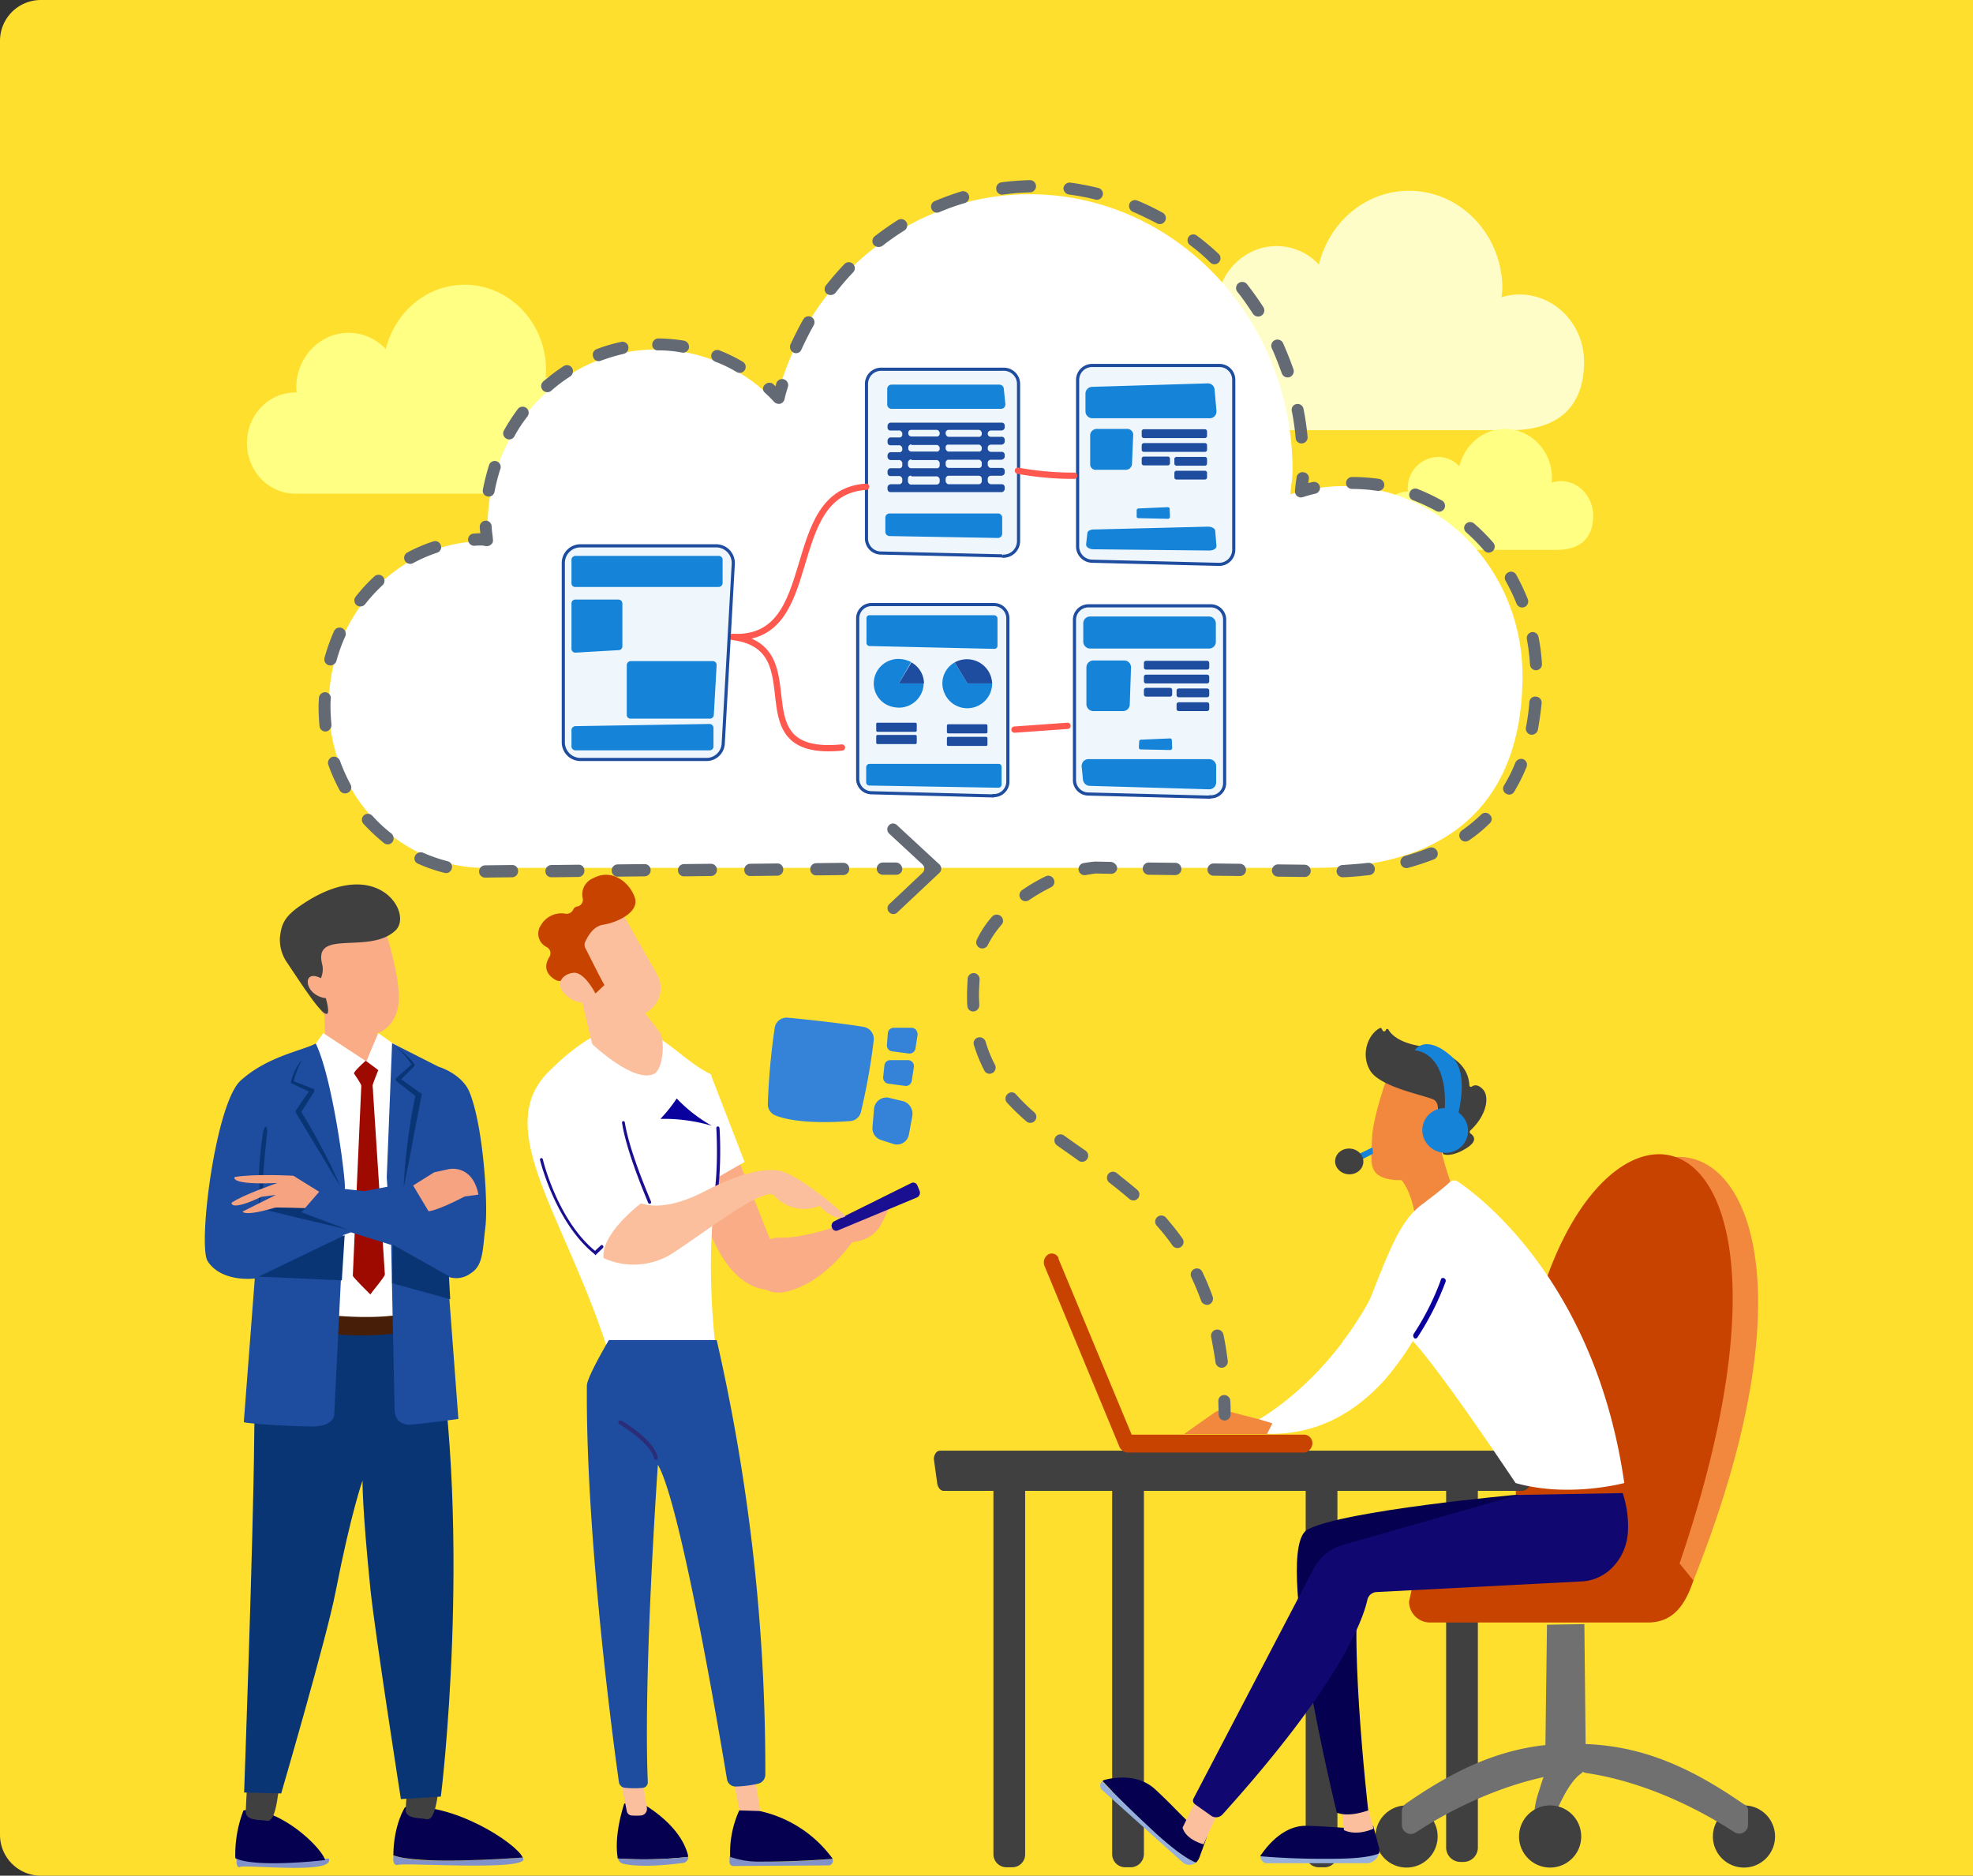 <svg id="Picture" xmlns="http://www.w3.org/2000/svg" xmlns:xlink="http://www.w3.org/1999/xlink" width="628" height="597" viewBox="0 0 628 597">
  <rect x="0" y="0" width="628" height="597" fill="#333333" stroke="none"/>
  <defs>
    <linearGradient id="linear-gradient" x1="-249.162" y1="-27.981" x2="-247.434" y2="-27.981" gradientUnits="objectBoundingBox">
      <stop offset="0" stop-color="#09005d"/>
      <stop offset="1" stop-color="#1a0f91"/>
    </linearGradient>
    <linearGradient id="linear-gradient-2" x1="-125.656" y1="-26.03" x2="-125.348" y2="-26.03" xlink:href="#linear-gradient"/>
    <linearGradient id="linear-gradient-3" x1="-61.614" y1="-21.523" x2="-61.499" y2="-21.523" xlink:href="#linear-gradient"/>
    <linearGradient id="linear-gradient-4" x1="-32.462" y1="-55.313" x2="-32.405" y2="-55.313" xlink:href="#linear-gradient"/>
    <linearGradient id="linear-gradient-5" x1="-69.046" y1="-129.385" x2="-69.187" y2="-129.132" gradientUnits="objectBoundingBox">
      <stop offset="0" stop-color="#475faa"/>
      <stop offset="1" stop-color="#2c2d79"/>
    </linearGradient>
  </defs>
  <path id="Rectangle_57687" data-name="Rectangle 57687" d="M13,0H628a0,0,0,0,1,0,0V597a0,0,0,0,1,0,0H13A13,13,0,0,1,0,584V13A13,13,0,0,1,13,0Z" fill="#ffdf2d"/>
  <g id="Cloud_Services_-_Integration_in_the_cloud" data-name="Cloud Services - Integration in the cloud" transform="translate(315.097 325.922)">
    <g id="Cloud_Services_-_Integration_in_the_cloud-2" data-name="Cloud Services - Integration in the cloud" transform="translate(-249.903 -268.597)">
      <path id="Path_30503" d="M172.5,124.8a15.724,15.724,0,0,0-4.9.8,19.418,19.418,0,0,0,.2-2.4c0-15-11.6-27.2-25.9-27.2-12.1,0-22.2,8.7-25.1,20.5a16.136,16.136,0,0,0-11.8-5.2c-9.2,0-16.7,7.8-16.7,17.5,0,.5.1,1,.1,1.5H88c-8.5,0-15.4,7.2-15.4,16.1s6.9,16.1,15.4,16.1h82c15.4,0,20.5-8.6,20.5-18.9s-8.1-18.8-18-18.8Z" transform="translate(-59.194 -62.7)" fill="#ffff83"/>
      <g id="Group_37414" data-name="Group 37414" transform="translate(304.106 3.4)">
        <path id="Path_30503-2" d="M477.6,99.1a18.838,18.838,0,0,0-5.7.9,24.776,24.776,0,0,0,.3-2.7c0-17.2-13.3-31.2-29.7-31.2-13.9,0-25.4,10-28.7,23.5a18.323,18.323,0,0,0-13.5-5.9c-10.5,0-19.1,9-19.1,20a9.852,9.852,0,0,0,.2,1.7c-.2,0-.3-.1-.5-.1-9.7,0-17.6,8.3-17.6,18.5s7.9,18.5,17.6,18.5h93.8c17.6,0,23.5-9.8,23.5-21.7S489,99.1,477.6,99.1Z" transform="translate(-363.3 -66.1)" fill="#fffdc7"/>
        <path id="Path_30503-3" d="M490.8,158.5a9.818,9.818,0,0,0-2.9.5c0-.5.1-.9.1-1.4,0-8.7-6.7-15.7-15-15.7-7,0-12.8,5.1-14.5,11.9a9.32,9.32,0,0,0-6.8-3,9.847,9.847,0,0,0-9.6,10.1c0,.3.1.6.1.9H442a9.309,9.309,0,0,0,0,18.6h47.3c8.9,0,11.8-4.9,11.8-10.9s-4.6-11-10.3-11Z" transform="translate(-363.3 -66.1)" fill="#ffff83"/>
      </g>
      <g id="Group_37419" data-name="Group 37419">
        <path id="Rectangle_3813" d="M458.9,469h.9a4.588,4.588,0,0,1,4.6,4.6V593.4a4.588,4.588,0,0,1-4.6,4.6h-.9a4.588,4.588,0,0,1-4.6-4.6V473.6A4.525,4.525,0,0,1,458.9,469Z" transform="translate(-59.194 -62.7)" fill="#404040"/>
        <g id="Group_37416" data-name="Group 37416" transform="translate(372.606 310.049)">
          <g id="Group_37415" data-name="Group 37415" transform="translate(10.7)">
            <path id="Path_30472" d="M531.4,512.4c74-180-62.1-185-45-14.6Z" transform="translate(-442.5 -372.749)" fill="#f2873e"/>
            <path id="Path_150850" data-name="Path 150850" d="M518.5,521.8H449.1a6.68,6.68,0,0,1-6.6-6.7l1.1-5c0-3.6,10.5-6.6,14.2-6.7h46.1l-26.5-2.7c-12.8-164.9,112.3-177,51.2,2.3l4.4,5.4c-2.2,6.5-5.6,13.4-14.5,13.4Z" transform="translate(-442.5 -372.749)" fill="#c94300"/>
          </g>
          <circle id="Ellipse_729" cx="9.9" cy="9.9" r="9.9" transform="translate(107.4 207.251)" fill="#404040"/>
          <circle id="Ellipse_730" cx="9.9" cy="9.9" r="9.9" transform="translate(0 207.251)" fill="#404040"/>
          <path id="Path_150851" data-name="Path 150851" d="M550.4,581.8v4.3a2.818,2.818,0,0,1-2.8,2.9,3.022,3.022,0,0,1-1.6-.5c-8.1-5.3-26.2-15.7-47.1-18.8a5.637,5.637,0,0,1-1.2-.4.759.759,0,0,1-.2.4c-4.7,3-8.8,13.5-10.6,18.7-.4,1.3-4.5,2.3-4.5,0l.1-7.4a27.7,27.7,0,0,1,1.1-4.8c.6-1.8,1.1-3.6,1.7-5.2-18.1,4-33.4,12.8-40.6,17.6a3.022,3.022,0,0,1-1.6.5,2.9,2.9,0,0,1-2.9-2.9v-4.3a3.132,3.132,0,0,1,1.2-2.4c14.1-9.8,28-16.9,44.5-18.7l.5-38.3,11.9-.2.4,38.2h.5c18.9.8,34.2,8.3,49.8,19.1a2.163,2.163,0,0,1,1.4,2.2Z" transform="translate(-431.8 -372.749)" fill="#707070"/>
          <circle id="Ellipse_731" cx="9.9" cy="9.9" r="9.9" transform="translate(45.7 207.251)" fill="#404040"/>
        </g>
        <path id="Path_30474" d="M316.1,599.7h-1.7a4.161,4.161,0,0,1-4.2-4.2V477.7a4.078,4.078,0,0,1,4.2-4.1h1.7a4.14,4.14,0,0,1,4.2,4.1V595.5a4.1,4.1,0,0,1-4.2,4.2Z" transform="translate(-59.194 -62.7)" fill="#404040"/>
        <path id="Path_30475" d="M415.5,599.7h-1.7a4.161,4.161,0,0,1-4.2-4.2V477.7a4.078,4.078,0,0,1,4.2-4.1h1.7a4.14,4.14,0,0,1,4.2,4.1V595.5a4.1,4.1,0,0,1-4.2,4.2Z" transform="translate(-59.194 -62.7)" fill="#404040"/>
        <path id="Path_30476" d="M353.9,599.7h-1.7a4.161,4.161,0,0,1-4.2-4.2V477.7a4.078,4.078,0,0,1,4.2-4.1h1.7a4.14,4.14,0,0,1,4.2,4.1V595.5a4.225,4.225,0,0,1-4.2,4.2Z" transform="translate(-59.194 -62.7)" fill="#404040"/>
        <path id="Path_30477" d="M291.3,470.2a3.083,3.083,0,0,1,.4-2.1,1.806,1.806,0,0,1,1.4-1H481.2a2.178,2.178,0,0,1,1.8,1.4,3.645,3.645,0,0,1,.1,2.9l-2,6.2a2.981,2.981,0,0,1-2.6,2.3H294.4c-1,0-1.9-1-2.1-2.5l-1-7.2Z" transform="translate(-59.194 -62.7)" fill="#404040"/>
        <path id="Path_30478" d="M409.3,467.7H352.8a2.838,2.838,0,0,1-2.5-3.2,2.97,2.97,0,0,1,2.5-2.5h56.4a2.7,2.7,0,0,1,2.5,3.1,3.094,3.094,0,0,1-2.4,2.6Z" transform="translate(-59.194 -62.7)" fill="#c94300"/>
        <path id="Path_30479" d="M330.9,405.9v.1l23.8,57.2a3.03,3.03,0,0,1-1.2,3.8,2.367,2.367,0,0,1-3.2-1.1c0-.1-.1-.2-.1-.3l-23.7-57.2a3.03,3.03,0,0,1,1.2-3.8,2.367,2.367,0,0,1,3.2,1.1c0,.1,0,.1,0,.2Z" transform="translate(-59.194 -62.7)" fill="#c94300"/>
        <path id="Path_30480" d="M417.8,596.7c9.3,0,13.4-.9,15.2-1.7a4.394,4.394,0,0,1-3.4,3.4H396.8a2.332,2.332,0,0,1-1.6-2.3.756.756,0,0,1,.1-.4,221.782,221.782,0,0,0,22.5,1Z" transform="translate(-59.194 -62.7)" fill="#96b0db"/>
        <path id="Path_30481" d="M395.2,596.2a.864.864,0,0,1,.3-.6c2.5-3.6,7.5-9.2,14.3-9.1,10,.2,13.5,1.4,21.3,0l1.8,6.8a3.4,3.4,0,0,1,0,2c-1.8.8-5.9,1.7-15.2,1.7-10.8.1-18.7-.5-22.5-.8Z" transform="translate(-59.194 -62.7)" fill="#05004f"/>
        <path id="Path_30482" d="M428.9,578.8l2.3,8.6s-5,2.5-9.4.5l-.9-7.4,8-1.7Z" transform="translate(-59.194 -62.7)" fill="#fbbf9e"/>
        <path id="Path_30483" d="M362,588.8c7.2,6.5,10.9,8.7,12.8,9.3a3.345,3.345,0,0,1-4.4,0l-25.6-23a1.9,1.9,0,0,1-.1-2.7l.1-.1c2.8,2.8,8.7,8.8,17.2,16.5Z" transform="translate(-59.194 -62.7)" fill="#96b0db"/>
        <path id="Path_30484" d="M344.9,572.2l.6-.3c3.9-1,11-1.8,16.2,3,7.7,7.1,9.8,10.5,16.5,15l-2.4,6.6a4.517,4.517,0,0,1-1.1,1.7c-1.9-.7-5.6-2.8-12.8-9.3C353.5,581.1,347.6,575.1,344.9,572.2Z" transform="translate(-59.194 -62.7)" fill="#05004f"/>
        <path id="Path_30485" d="M477.1,481.1s-55.5,5-66.9,11.1,9.3,90.1,9.3,90.1,3.1,1.7,10-.7c0,0-7.1-62.1-1.8-75.6l60.1-11-10.7-13.9Z" transform="translate(-59.194 -62.7)" fill="#05004f"/>
        <path id="Path_30486" d="M382.6,580.6c-.5.5-5.5,11.8-5.5,11.8s-5.6-1.4-6.7-5.3l5-10.2,7.2,3.7Z" transform="translate(-59.194 -62.7)" fill="#fbbf9e"/>
        <path id="Path_30487" d="M510.5,480.6a33.918,33.918,0,0,1,1.7,11.4c-.1,9-6.5,16.2-14.5,16.7l-65.6,3.4a3.19,3.19,0,0,0-2.9,2.6c-1.5,6.7-9.1,27.2-46,68.1a2.777,2.777,0,0,1-3.7.5l-5.2-3.7a1.4,1.4,0,0,1-.4-1.8l38.2-73.1a15.23,15.23,0,0,1,9-7.5l56-16,33.4-.6Z" transform="translate(-59.194 -62.7)" fill="#100870"/>
        <path id="Path_30488" d="M452.7,371.6s3.6,15.1,9.1,23.1l-16.7,5.7s.2-15.1-6.3-20.8l13.9-8Z" transform="translate(-59.194 -62.7)" fill="#f2873e"/>
        <path id="Path_30489" d="M428.4,423.2c8-20.5,11.2-29.3,18.4-34.6,4.5-3.4,7.2-5.6,8.6-6.9a2.108,2.108,0,0,1,2.7-.2c7.7,5.2,43.9,33,52.9,95.9,0,0-17.7,4.8-34.6,0,0,0-23.7-35.6-32.8-45.3" transform="translate(-59.194 -62.7)" fill="#fff"/>
        <path id="Path_30490" d="M421.5,432.2a105.866,105.866,0,0,0,14.8-27c4.4-11.6,20.1-4.7,16.2,7.1v.4a89.7,89.7,0,0,1-17.8,31.9c-7,6.6-18-.8-13.2-12.4Z" transform="translate(-59.194 -62.7)" fill="#fff"/>
        <path id="Path_30491" d="M434.7,444.6c-8.8,9.8-21.3,17.9-38.3,17.1l-1.8-4.5s13.9-7.5,27-25C433.5,417.7,445.1,431,434.7,444.6Z" transform="translate(-59.194 -62.7)" fill="#fff"/>
        <path id="Path_30492" d="M444.5,431.4a.755.755,0,0,0,.7-.4,88.12,88.12,0,0,0,8.9-17.6.883.883,0,0,0-.5-1.2.69.69,0,0,0-1,.5v.1a83.021,83.021,0,0,1-8.6,17.1,1.048,1.048,0,0,0,.1,1.3c0,.1.2.2.4.2Z" transform="translate(-59.194 -62.7)" fill="#09009e"/>
        <path id="Path_30493" d="M399,458.4l-3.6-1.1-11.1-2.9a4.471,4.471,0,0,0-3.9.7l-9.5,6.7h26.4l1.7-3.4Z" transform="translate(-59.194 -62.7)" fill="#f2873e"/>
        <path id="Path_30494" d="M435.9,347.2s-5,13.6-5.2,20.7-1.5,11.7,6,12.9,13.7-3,16.9-10.2c0,0,5-11,3.8-15.4s-21.5-8-21.5-8Z" transform="translate(-59.194 -62.7)" fill="#f2873e"/>
        <path id="Path_30495" d="M451,365.6h-1s3.7-8.8.2-10.3-17-4-20.1-9.2-.6-11.6,3.1-13.5a.481.481,0,0,1,.6.2l.3.6a.574.574,0,0,0,.7.2l.3-.3c0-.3.3-.5.5-.4.2,0,.3.1.4.3.9,1.5,3.4,4,9.9,5.1,9.2,1.7,15.4,5.5,15.8,12.5a.472.472,0,0,0,.5.5.367.367,0,0,0,.3-.1c.7-.5,1.8-.7,3.2.6,2.6,2.2,1.7,8.4-3.7,13.4a.619.619,0,0,0-.1.8l.1.1c1,.7,2.6,2.3-1.2,4.7s-6.3,2.3-7.2,2a.675.675,0,0,1-.4-.6l.2-6.2a.56.56,0,0,0-.5-.6h0l-1.9.2Z" transform="translate(-59.194 -62.7)" fill="#404040"/>
        <path id="Path_30496" d="M450.8,366.9s1.8-8.6,5.4-6.3-1.6,9.7-4.4,10l-1-3.7Z" transform="translate(-59.194 -62.7)" fill="#f2873e"/>
        <g id="Group_6153" transform="translate(359.483 275.013)">
          <path id="Path_30497" d="M430.8,370.6l-10.3,5,1,1.9,9.5-4.9-.1-1.4" transform="translate(-418.677 -337.713)" fill="#1583d8"/>
          <ellipse id="Ellipse_727" cx="4.1" cy="4.5" rx="4.1" ry="4.5" transform="translate(0 41.096) rotate(-85.9)" fill="#404040"/>
          <ellipse id="Ellipse_728" cx="7.1" cy="7.3" rx="7.1" ry="7.3" transform="matrix(0.318, -0.948, 0.948, 0.318, 26.139, 31.887)" fill="#1583d8"/>
          <path id="Path_30498" d="M454.4,371.6s9.9-22.8,1.5-30.1-11.6-1.8-11.6-1.8,14.7,0,7.8,31.1Z" transform="translate(-418.677 -337.713)" fill="#1583d8"/>
        </g>
        <path id="Path_30503-4" d="M420.7,160.1a58.185,58.185,0,0,0-16,2.6c.2-2.6.7-5,.7-7.6,0-48.5-37.5-87.9-83.7-87.9-39.1,0-71.6,28.2-80.8,66.2a52.345,52.345,0,0,0-38-16.8c-29.6,0-53.7,25.3-53.7,56.4a33.86,33.86,0,0,0,.5,4.7c-.5,0-.9-.1-1.4-.1-27.3,0-49.6,23.3-49.6,52s22.2,52,49.6,52H412.5c49.5,0,66.1-27.6,66.1-61.1s-25.9-60.5-57.9-60.4Z" transform="translate(-59.194 -62.7)" fill="#fff"/>
        <g id="Group_37417" data-name="Group 37417" transform="translate(36.206)">
          <path id="Path_150852" data-name="Path 150852" d="M279.2,279.9H275a1.951,1.951,0,1,0,.1,3.9h4.2a1.923,1.923,0,0,0,1.9-2,2.138,2.138,0,0,0-2-1.9" transform="translate(-95.4 -62.7)" fill="#636a73"/>
          <path id="Path_150853" data-name="Path 150853" d="M125.5,184.6a47.135,47.135,0,0,1,7.6-3.3,1.827,1.827,0,0,0,1.2-2.4,1.863,1.863,0,0,0-2.4-1.2,49.318,49.318,0,0,0-8.2,3.5,1.924,1.924,0,1,0,1.8,3.4Zm-15.3,13.1a54,54,0,0,1,5.6-6.1,1.911,1.911,0,0,0-2.6-2.8,52.531,52.531,0,0,0-6,6.5,1.921,1.921,0,0,0,3,2.4Zm-9.1,18a51.636,51.636,0,0,1,2.8-7.8,2.019,2.019,0,0,0-1-2.6,1.933,1.933,0,0,0-2.6,1,59.817,59.817,0,0,0-3,8.4,1.959,1.959,0,0,0,1.3,2.4,2.043,2.043,0,0,0,2.5-1.4Zm-1.6,20.2a56.829,56.829,0,0,1-.3-5.9,16.95,16.95,0,0,1,.1-2.3,1.844,1.844,0,0,0-1.8-2,1.985,1.985,0,0,0-2,1.9c0,.8-.1,1.6-.1,2.5,0,2.2.1,4.3.3,6.4a1.9,1.9,0,0,0,2.1,1.7,2.1,2.1,0,0,0,1.7-2.3Zm6.1,19.2a58.362,58.362,0,0,1-3.4-7.6,2.059,2.059,0,0,0-2.5-1.2,2.014,2.014,0,0,0-1.2,2.5,58.707,58.707,0,0,0,3.6,8.1,1.967,1.967,0,0,0,2.6.8,1.892,1.892,0,0,0,.9-2.6Zm12.9,15.5a45.709,45.709,0,0,1-6-5.6,1.91,1.91,0,1,0-2.8,2.6,62.539,62.539,0,0,0,6.5,6.1,1.91,1.91,0,0,0,2.7-.3,2.046,2.046,0,0,0-.4-2.8Zm18,8.9a51.3,51.3,0,0,1-7.8-2.7,2.019,2.019,0,0,0-2.6,1,1.8,1.8,0,0,0,1,2.5,49.039,49.039,0,0,0,8.4,2.9,1.869,1.869,0,0,0,2.3-1.4,1.811,1.811,0,0,0-1.3-2.3Zm20.5,1.2-8.6.1a1.923,1.923,0,0,0-1.9,2,1.9,1.9,0,0,0,1.9,1.9l8.6-.1a1.923,1.923,0,0,0,1.9-2A1.837,1.837,0,0,0,157,280.7Zm21.1-.1-8.6.1a1.923,1.923,0,0,0-1.9,2,1.9,1.9,0,0,0,1.9,1.9l8.6-.1a1.923,1.923,0,0,0,1.9-2A1.784,1.784,0,0,0,178.1,280.6Zm21.1-.2-8.6.1a1.923,1.923,0,0,0-1.9,2,1.9,1.9,0,0,0,1.9,1.9l8.6-.1a1.923,1.923,0,0,0,1.9-2A1.9,1.9,0,0,0,199.2,280.4Zm21.1-.1-8.6.1a1.923,1.923,0,0,0-1.9,2,1.9,1.9,0,0,0,1.9,1.9l8.6-.1a1.923,1.923,0,0,0,1.9-2A1.9,1.9,0,0,0,220.3,280.3Zm21.1-.1-8.6.1a1.923,1.923,0,0,0-1.9,2,1.9,1.9,0,0,0,1.9,1.9l8.6-.1a1.923,1.923,0,0,0,1.9-2A1.837,1.837,0,0,0,241.4,280.2Zm21-.2-8.6.1a1.923,1.923,0,0,0-1.9,2,1.9,1.9,0,0,0,1.9,1.9l8.6-.1a1.923,1.923,0,0,0,1.9-2A1.837,1.837,0,0,0,262.4,280Z" transform="translate(-95.4 -62.7)" fill="#636a73"/>
          <path id="Path_150854" data-name="Path 150854" d="M144.9,179.1a24.371,24.371,0,0,1,2.7-.1.756.756,0,0,1,.4.1c.2,0,.5.1.9.1a2.035,2.035,0,0,0,1.5-.6,1.651,1.651,0,0,0,.5-1.5c-.1-1.5-.4-2.9-.4-4.2a1.894,1.894,0,0,0-2-1.8,1.966,1.966,0,0,0-1.8,2c.1,1.7.4,3.1.5,4.3l1.9-.2.1-1.9a1.338,1.338,0,0,1-.5-.1c-.2,0-.6-.1-1-.1a27.144,27.144,0,0,0-2.9.1,1.894,1.894,0,0,0-1.8,2,1.967,1.967,0,0,0,1.9,1.9Z" transform="translate(-95.4 -62.7)" fill="#636a73"/>
          <path id="Path_150855" data-name="Path 150855" d="M221.7,120.5a42.669,42.669,0,0,1,6.8,3.3,1.9,1.9,0,1,0,1.9-3.3,50.563,50.563,0,0,0-7.4-3.6,1.918,1.918,0,0,0-2.5,1.1,1.969,1.969,0,0,0,1.2,2.5Zm-18.2-3.6a38.386,38.386,0,0,1,7.6.7,1.874,1.874,0,0,0,2.2-1.6,2,2,0,0,0-1.6-2.2,55.362,55.362,0,0,0-8.1-.7,1.985,1.985,0,0,0-2,1.9,1.784,1.784,0,0,0,1.9,1.9Zm-18.3,3.3a61.359,61.359,0,0,1,7.3-2.2,1.959,1.959,0,0,0,1.5-2.3,1.886,1.886,0,0,0-2.3-1.5,50.151,50.151,0,0,0-7.8,2.3,1.918,1.918,0,0,0-1.1,2.5,1.791,1.791,0,0,0,2.4,1.2Zm-15.8,9.6a46.385,46.385,0,0,1,6.1-4.6,2.049,2.049,0,0,0,.6-2.7,1.954,1.954,0,0,0-2.7-.6,61.428,61.428,0,0,0-6.5,4.9,1.954,1.954,0,0,0,2.5,3Zm-11.7,14.5a44.06,44.06,0,0,1,4.2-6.4,1.93,1.93,0,0,0-3.1-2.3,60.715,60.715,0,0,0-4.4,6.8,1.881,1.881,0,0,0,.8,2.6,1.816,1.816,0,0,0,2.5-.7Zm-6.3,17.6a61.74,61.74,0,0,1,1.9-7.4,1.9,1.9,0,0,0-3.6-1.2,70.252,70.252,0,0,0-2,7.9,1.812,1.812,0,0,0,1.6,2.2,1.83,1.83,0,0,0,2.1-1.5Z" transform="translate(-95.4 -62.7)" fill="#636a73"/>
          <path id="Path_150856" data-name="Path 150856" d="M237.5,130.4a39.669,39.669,0,0,1,2.9,2.9,2.211,2.211,0,0,0,1.9.6,1.98,1.98,0,0,0,1.4-1.4c.3-1.4.7-2.7,1.1-4a1.93,1.93,0,1,0-3.7-1.1c-.4,1.4-.8,2.8-1.1,4.2l1.9.5,1.4-1.3c-1-1.1-2.1-2.1-3.1-3.1a1.9,1.9,0,0,0-2.7.1,1.642,1.642,0,0,0,0,2.6Z" transform="translate(-95.4 -62.7)" fill="#636a73"/>
          <path id="Path_150857" data-name="Path 150857" d="M405.2,136.3a79.048,79.048,0,0,1,1.2,8.5,1.851,1.851,0,0,0,2.1,1.7,1.9,1.9,0,0,0,1.7-2.1,86.676,86.676,0,0,0-1.3-8.9,1.886,1.886,0,0,0-2.3-1.5,1.826,1.826,0,0,0-1.4,2.3Zm-6.4-20.1c1.2,2.6,2.2,5.3,3.2,8a1.969,1.969,0,0,0,2.5,1.2,2.014,2.014,0,0,0,1.2-2.5c-1-2.8-2.1-5.6-3.3-8.3a1.97,1.97,0,0,0-3.6,1.6Zm-11-18c1.8,2.2,3.4,4.6,5,7a1.956,1.956,0,1,0,3.3-2.1c-1.6-2.5-3.4-5-5.2-7.3a1.962,1.962,0,0,0-3.1,2.4Zm-15-14.8a58.067,58.067,0,0,1,6.5,5.6,1.911,1.911,0,0,0,2.6-2.8,75.651,75.651,0,0,0-6.9-5.8,1.831,1.831,0,0,0-2.7.4,1.919,1.919,0,0,0,.5,2.6ZM354.6,72.8c2.6,1.1,5.2,2.4,7.7,3.7a1.924,1.924,0,0,0,1.8-3.4,75.51,75.51,0,0,0-8.1-3.9,1.958,1.958,0,0,0-2.5,1,2.068,2.068,0,0,0,1.1,2.6Zm-20.3-5.5a73.437,73.437,0,0,1,8.4,1.6,1.9,1.9,0,1,0,.9-3.7,87.371,87.371,0,0,0-8.9-1.7,2,2,0,0,0-2.2,1.7,2.061,2.061,0,0,0,1.8,2.1Zm-21,0a80.857,80.857,0,0,1,8.6-.7,1.951,1.951,0,0,0-.1-3.9c-3,.1-6,.3-9,.7a1.943,1.943,0,0,0-1.7,2.2,1.879,1.879,0,0,0,2.2,1.7ZM293,72.9a70.583,70.583,0,0,1,8.1-2.9,1.93,1.93,0,0,0-1.1-3.7,86.384,86.384,0,0,0-8.5,3.1,1.905,1.905,0,0,0-1,2.5,1.873,1.873,0,0,0,2.5,1ZM274.9,83.6a80.337,80.337,0,0,1,7-4.9,1.956,1.956,0,0,0-2.1-3.3,90.065,90.065,0,0,0-7.4,5.2,1.919,1.919,0,0,0-.3,2.7,2.135,2.135,0,0,0,2.8.3ZM260,98.5c1.8-2.3,3.6-4.4,5.6-6.5a1.911,1.911,0,0,0-2.8-2.6c-2.1,2.2-4,4.4-5.9,6.8a1.91,1.91,0,0,0,.3,2.7,2.059,2.059,0,0,0,2.8-.4Zm-10.9,18.1c1.2-2.6,2.5-5.2,3.9-7.7a1.9,1.9,0,0,0-3.3-1.9c-1.5,2.6-2.8,5.3-4.1,8a2.019,2.019,0,0,0,1,2.6,1.8,1.8,0,0,0,2.5-1Z" transform="translate(-95.4 -62.7)" fill="#636a73"/>
          <path id="Path_150858" data-name="Path 150858" d="M406.7,157.3c-.2,1.4-.4,2.8-.5,4.3a1.9,1.9,0,0,0,.7,1.7,1.939,1.939,0,0,0,1.8.3c1.3-.4,2.6-.8,4-1.1a1.9,1.9,0,0,0-.9-3.7,33.115,33.115,0,0,0-4.2,1.2l.6,1.8,1.9.2c.1-1.4.3-2.7.5-4.2a1.851,1.851,0,0,0-1.7-2.1,1.874,1.874,0,0,0-2.2,1.6Z" transform="translate(-95.4 -62.7)" fill="#636a73"/>
          <path id="Path_150859" data-name="Path 150859" d="M379.5,430.9c.5,2.6,1,5.3,1.4,8.1a1.966,1.966,0,0,0,3.9-.5c-.4-2.9-.8-5.7-1.4-8.4a1.991,1.991,0,0,0-3.9.8Zm-6.3-19c1.1,2.4,2.2,4.9,3.1,7.5a2.059,2.059,0,0,0,2.5,1.2,2.014,2.014,0,0,0,1.2-2.5,81.445,81.445,0,0,0-3.3-7.9,1.892,1.892,0,0,0-2.6-.9,1.919,1.919,0,0,0-.9,2.6Zm-11.1-16.5a65.074,65.074,0,0,1,5.1,6.4,1.942,1.942,0,0,0,3.2-2.2c-1.7-2.4-3.5-4.6-5.3-6.7a1.954,1.954,0,0,0-3,2.5Zm-15-13.6c2.2,1.7,4.3,3.4,6.4,5.2a1.914,1.914,0,0,0,2.5-2.9c-2.2-1.9-4.4-3.6-6.6-5.4a1.911,1.911,0,0,0-2.7.4,2.005,2.005,0,0,0,.4,2.7Zm-16.7-11.9c2.2,1.6,4.6,3.2,6.9,4.9a1.942,1.942,0,1,0,2.2-3.2c-2.3-1.6-4.6-3.2-6.8-4.8a1.93,1.93,0,0,0-2.3,3.1Zm-15.9-13.6a70.482,70.482,0,0,0,6.2,6,1.914,1.914,0,1,0,2.5-2.9,62.519,62.519,0,0,1-5.8-5.7,1.819,1.819,0,0,0-2.7-.1,1.913,1.913,0,0,0-.2,2.7ZM304,338a48.993,48.993,0,0,0,3.3,8.1,1.881,1.881,0,0,0,2.6.8,1.967,1.967,0,0,0,.8-2.6,40.871,40.871,0,0,1-3-7.4,1.959,1.959,0,0,0-2.4-1.3A1.843,1.843,0,0,0,304,338Zm-2-21.1c-.1,1.9-.2,3.6-.2,5.4,0,1.1,0,2.2.1,3.2a1.839,1.839,0,0,0,2,1.8,1.966,1.966,0,0,0,1.8-2c0-1-.1-2-.1-3,0-1.6.1-3.3.2-5.1a1.925,1.925,0,0,0-1.8-2.1,1.9,1.9,0,0,0-2,1.8Zm7.8-19.8a31.68,31.68,0,0,0-4.9,7.4,1.946,1.946,0,0,0,3.5,1.7,29.8,29.8,0,0,1,4.4-6.5,1.907,1.907,0,0,0-.2-2.7,2.023,2.023,0,0,0-2.8.1Zm17-12.8a56.561,56.561,0,0,0-7.5,4.4,1.942,1.942,0,0,0,2.2,3.2,61.022,61.022,0,0,1,7-4.1,1.892,1.892,0,0,0,.9-2.6,1.919,1.919,0,0,0-2.6-.9Zm20.7-4.6-4.8-.1h-.2c-1.2.1-2.5.3-3.7.5a1.942,1.942,0,0,0,.8,3.8c1.1-.2,2.2-.4,3.3-.5l-.1-1.9v1.9l4.8.1a1.923,1.923,0,0,0,2-1.9,2.239,2.239,0,0,0-2.1-1.9Zm20.6.3-8.4-.1a1.951,1.951,0,0,0-.1,3.9l8.4.1a1.951,1.951,0,1,0,.1-3.9Zm20.6.3-8.4-.1a1.951,1.951,0,0,0-.1,3.9l8.4.1a1.923,1.923,0,0,0,2-1.9A1.988,1.988,0,0,0,388.7,280.3Zm20.6.3-8.4-.1a1.951,1.951,0,1,0-.1,3.9l8.4.1a1.923,1.923,0,0,0,2-1.9A1.988,1.988,0,0,0,409.3,280.6Zm20.2-.6c-2.6.3-5.3.5-8.2.7a1.951,1.951,0,0,0,.1,3.9c3-.1,5.8-.4,8.5-.7a1.9,1.9,0,0,0,1.7-2.1,1.994,1.994,0,0,0-2.1-1.8Zm19.4-4.8a77.14,77.14,0,0,1-7.7,2.6,2.057,2.057,0,0,0-1.4,2.4,1.927,1.927,0,0,0,2.4,1.4c2.9-.8,5.6-1.7,8.2-2.7a1.918,1.918,0,0,0,1.1-2.5,2.081,2.081,0,0,0-2.6-1.2Zm16.6-10.6a52.649,52.649,0,0,1-6.2,5.1,1.942,1.942,0,0,0,2.2,3.2,45.7,45.7,0,0,0,6.7-5.5,1.818,1.818,0,0,0,0-2.7,1.9,1.9,0,0,0-2.7-.1Zm10.8-16.4a48.38,48.38,0,0,1-3.6,7.2,1.848,1.848,0,0,0,.7,2.6,1.826,1.826,0,0,0,2.6-.7,56.762,56.762,0,0,0,3.9-7.8,1.918,1.918,0,0,0-1.1-2.5,2.059,2.059,0,0,0-2.5,1.2Zm4.5-19.4a68.755,68.755,0,0,1-1.1,8.1,1.959,1.959,0,0,0,1.5,2.3,2.013,2.013,0,0,0,2.3-1.5c.5-2.8.9-5.6,1.2-8.5a1.925,1.925,0,0,0-1.8-2.1,1.851,1.851,0,0,0-2.1,1.7Zm-.8-20a68.95,68.95,0,0,1,1,8.1,1.9,1.9,0,0,0,3.8-.2,61.268,61.268,0,0,0-1.1-8.6,1.886,1.886,0,0,0-2.3-1.5,1.923,1.923,0,0,0-1.4,2.2Zm-6.8-18.6a61.265,61.265,0,0,1,3.5,7.3,1.931,1.931,0,0,0,3.6-1.4,69.693,69.693,0,0,0-3.7-7.8,1.848,1.848,0,0,0-2.6-.7,1.9,1.9,0,0,0-.8,2.6Zm-12.5-15.4a62.528,62.528,0,0,1,5.7,5.8,1.914,1.914,0,0,0,2.9-2.5,58.549,58.549,0,0,0-6.1-6.1,1.907,1.907,0,0,0-2.7.2,1.8,1.8,0,0,0,.2,2.6Zm-16.9-10.2a60.713,60.713,0,0,1,7.3,3.4,1.9,1.9,0,1,0,1.9-3.3,69.7,69.7,0,0,0-7.8-3.7,1.918,1.918,0,0,0-2.5,1.1,1.843,1.843,0,0,0,1.1,2.5ZM424.3,161a55.2,55.2,0,0,1,8.1.6,1.926,1.926,0,0,0,2.2-1.6,1.982,1.982,0,0,0-1.6-2.2,61.094,61.094,0,0,0-8.6-.6,1.9,1.9,0,0,0-.1,3.8Z" transform="translate(-95.4 -62.7)" fill="#636a73"/>
          <path id="Path_150860" data-name="Path 150860" d="M381.8,451.4c0,1.4.1,2.8.1,4.2a1.9,1.9,0,0,0,1.9,1.9,1.967,1.967,0,0,0,1.9-1.9c0-1.5,0-2.9-.1-4.3a1.923,1.923,0,0,0-2-1.9,1.844,1.844,0,0,0-1.8,2Z" transform="translate(-95.4 -62.7)" fill="#636a73"/>
        </g>
        <path id="Path_30505" d="M276.9,268.1h0a1.871,1.871,0,0,0,.1,2.6l10.6,9.8a1.819,1.819,0,0,1,0,2.7l-10.5,9.9a1.786,1.786,0,0,0-.1,2.6h0a1.786,1.786,0,0,0,2.6.1L293,283.2a1.819,1.819,0,0,0,0-2.7L279.5,268a1.779,1.779,0,0,0-2.6.1Z" transform="translate(-59.194 -62.7)" fill="#636a73"/>
        <path id="Path_30506" d="M313,182.3l-38.4-.9a4.633,4.633,0,0,1-4.8-4.6V127.6a4.68,4.68,0,0,1,4.9-4.7h38.6a4.7,4.7,0,0,1,4.9,4.5v50.3a4.824,4.824,0,0,1-5,4.7l-.2-.1Z" transform="translate(-59.194 -62.7)" fill="#eff7fd" stroke="#1e4c9e" stroke-width="1"/>
        <path id="Path_30507" d="M310.2,258.7l-38.8-1a4.439,4.439,0,0,1-4.4-4.4V202.2a4.4,4.4,0,0,1,4.5-4.4h38.8a4.4,4.4,0,0,1,4.5,4.4h0v52a4.46,4.46,0,0,1-4.5,4.4.1.1,0,0,1-.1.1Z" transform="translate(-59.194 -62.7)" fill="#eff7fd" stroke="#1e4c9e" stroke-width="1"/>
        <path id="Path_30508" d="M379.2,259.1l-38.8-1a4.439,4.439,0,0,1-4.4-4.4V202.6a4.46,4.46,0,0,1,4.5-4.4h38.8a4.4,4.4,0,0,1,4.5,4.4v52a4.4,4.4,0,0,1-4.5,4.4.1.1,0,0,1-.1.1Z" transform="translate(-59.194 -62.7)" fill="#eff7fd" stroke="#1e4c9e" stroke-width="1"/>
        <path id="Path_30509" d="M381.8,185l-40.2-1a4.721,4.721,0,0,1-4.6-4.6V126.3a4.61,4.61,0,0,1,4.7-4.6H382a4.549,4.549,0,0,1,4.7,4.6h0v54.1a4.66,4.66,0,0,1-4.9,4.6Z" transform="translate(-59.194 -62.7)" fill="#eff7fd" stroke="#1e4c9e" stroke-width="1"/>
        <path id="Path_30510" d="M227.3,208.1c28.9,1.4,15.1-46.1,42.4-47.8" transform="translate(-59.194 -62.7)" fill="none" stroke="#ff594f" stroke-linecap="round" stroke-width="2"/>
        <path id="Path_30511" d="M262,243.3c-34.2,3.3-7.9-31.8-34.8-35.2" transform="translate(-59.194 -62.7)" fill="none" stroke="#ff594f" stroke-linecap="round" stroke-width="2"/>
        <line id="Line_612" y1="1.2" x2="16.9" transform="translate(257.706 173.7)" fill="none" stroke="#ff594f" stroke-linecap="round" stroke-width="2"/>
        <path id="Path_30512" d="M318,155.2a97.674,97.674,0,0,0,17.9,1.6" transform="translate(-59.194 -62.7)" fill="none" stroke="#ff594f" stroke-linecap="round" stroke-width="2"/>
        <path id="Path_30513" d="M276.4,129.1v5a1.367,1.367,0,0,0,1.4,1.4h34.8a1.367,1.367,0,0,0,1.4-1.4v-.2l-.5-4.9a1.4,1.4,0,0,0-1.4-1.2H277.9a1.367,1.367,0,0,0-1.5,1.3Z" transform="translate(-59.194 -62.7)" fill="#1583d8"/>
        <path id="Path_30514" d="M339.5,130.6v5.7a2.22,2.22,0,0,0,2.2,2.2H379a2.135,2.135,0,0,0,2.2-2.1v-.2l-.6-6.8a2.138,2.138,0,0,0-2.3-2l-36.7,1.1a2.18,2.18,0,0,0-2.1,2.1Z" transform="translate(-59.194 -62.7)" fill="#1583d8"/>
        <path id="Path_30515" d="M338.8,203.8v5.8a2.22,2.22,0,0,0,2.2,2.2h37.8a2.156,2.156,0,0,0,2.2-2.2v-5.8a2.22,2.22,0,0,0-2.2-2.2H341a2.156,2.156,0,0,0-2.2,2.2Z" transform="translate(-59.194 -62.7)" fill="#1583d8"/>
        <path id="Path_30516" d="M270.7,201.2h39.7a1.09,1.09,0,0,1,1.1,1h0v8.7a1,1,0,0,1-1,1h0l-39.7-.9a1,1,0,0,1-1-1v-7.8a.919.919,0,0,1,.9-1Z" transform="translate(-59.194 -62.7)" fill="#1583d8"/>
        <path id="Path_30517" d="M270.7,248.5h41.1a.945.945,0,0,1,1,1h0v5.6a1,1,0,0,1-1,1h0l-41.1-.7a1,1,0,0,1-1-1v-4.8a1.1,1.1,0,0,1,1-1.1Z" transform="translate(-59.194 -62.7)" fill="#1583d8"/>
        <path id="Path_30518" d="M338.3,249.4l.4,4.1a2.248,2.248,0,0,0,2.1,2l38,1.1a2.219,2.219,0,0,0,2.3-2.1v-5.3a2.22,2.22,0,0,0-2.2-2.2H340.5a2.135,2.135,0,0,0-2.2,2.1.188.188,0,0,0,0,.3Z" transform="translate(-59.194 -62.7)" fill="#1583d8"/>
        <path id="Path_30519" d="M340.1,175.1l-.4,3.6c0,.8.9,1.4,2.2,1.5l37,.4c1.3,0,2.3-.6,2.3-1.4l-.4-4.9c0-.7-1.1-1.3-2.3-1.3l-36.1.9c-1.3-.1-2.3.5-2.3,1.2Z" transform="translate(-59.194 -62.7)" fill="#1583d8"/>
        <path id="Path_30520" d="M275.8,170.1v4.5a1.367,1.367,0,0,0,1.4,1.4l34.4.6a1.367,1.367,0,0,0,1.4-1.4h0v-5.1a1.347,1.347,0,0,0-1.4-1.3H277.2a1.347,1.347,0,0,0-1.4,1.3Z" transform="translate(-59.194 -62.7)" fill="#1583d8"/>
        <path id="Path_30521" d="M218.7,247.1H178.8a5.463,5.463,0,0,1-5.5-5.4h0V184.5a5.463,5.463,0,0,1,5.5-5.4h43.1a5.463,5.463,0,0,1,5.5,5.4v.3l-3.2,57.3a5.326,5.326,0,0,1-5.5,5Z" transform="translate(-59.194 -62.7)" fill="#eff7fd" stroke="#1e4c9e" stroke-width="1"/>
        <path id="Path_30522" d="M175.9,191v-7.5a1.29,1.29,0,0,1,1.2-1.2h45.7a1.216,1.216,0,0,1,1.2,1.2h0V191a1.29,1.29,0,0,1-1.2,1.2H177.1a1.155,1.155,0,0,1-1.2-1.2Z" transform="translate(-59.194 -62.7)" fill="#1583d8"/>
        <path id="Path_30523" d="M175.9,197.4v14.5a1.216,1.216,0,0,0,1.2,1.2h.1l13.8-.8a1.2,1.2,0,0,0,1.1-1.2V197.4a1.29,1.29,0,0,0-1.2-1.2H177.2a1.24,1.24,0,0,0-1.3,1.2Z" transform="translate(-59.194 -62.7)" fill="#1583d8"/>
        <path id="Path_30524" d="M175.9,237.7V243a1.29,1.29,0,0,0,1.2,1.2h42.8a1.216,1.216,0,0,0,1.2-1.2h0v-6a1.29,1.29,0,0,0-1.2-1.2h0l-42.8.7a1.287,1.287,0,0,0-1.2,1.2Z" transform="translate(-59.194 -62.7)" fill="#1583d8"/>
        <path id="Path_30525" d="M193.5,232.9V217a1.29,1.29,0,0,1,1.2-1.2h26.2a1.216,1.216,0,0,1,1.2,1.2v.1l-.9,15.9a1.2,1.2,0,0,1-1.2,1.1H194.7a1.155,1.155,0,0,1-1.2-1.2Z" transform="translate(-59.194 -62.7)" fill="#1583d8"/>
        <path id="Path_30526" d="M339.8,229.5V217.8a2.22,2.22,0,0,1,2.2-2.2h9.8a2.156,2.156,0,0,1,2.2,2.2v.1l-.4,11.7a2.135,2.135,0,0,1-2.2,2.1h-9.5a2.2,2.2,0,0,1-2.1-2.2Z" transform="translate(-59.194 -62.7)" fill="#1583d8"/>
        <path id="Path_30527" d="M341,153.3v-9.5a2.077,2.077,0,0,1,2.1-1.9h9.5a1.917,1.917,0,0,1,2.1,1.7v.1l-.4,9.5a1.979,1.979,0,0,1-2.1,1.7h-9.1A1.767,1.767,0,0,1,341,153.3Z" transform="translate(-59.194 -62.7)" fill="#1583d8"/>
        <path id="Path_30528" d="M280.1,222.9H288a7.856,7.856,0,0,1-8.1,7.7,10.04,10.04,0,0,1-2.4-.4,7.639,7.639,0,0,1-5-4.9,7.774,7.774,0,0,1,5-9.8,7.267,7.267,0,0,1,2.5-.4,9.1,9.1,0,0,1,4,1l-3.9,6.8Z" transform="translate(-59.194 -62.7)" fill="#1583d8"/>
        <path id="Path_30529" d="M280.1,222.9l4-6.7A7.794,7.794,0,0,1,287,219a7.655,7.655,0,0,1,1.1,3.9Z" transform="translate(-59.194 -62.7)" fill="#1e4c9e"/>
        <path id="Path_30530" d="M301.9,222.9h7.9a7.908,7.908,0,0,1-15.3,2.8,7.619,7.619,0,0,1,3.4-9.5Z" transform="translate(-59.194 -62.7)" fill="#1583d8"/>
        <path id="Path_30531" d="M301.9,222.9l-4-6.7a8.025,8.025,0,0,1,11.9,6.7Z" transform="translate(-59.194 -62.7)" fill="#1e4c9e"/>
        <path id="Path_30532" d="M308.4,158.5v-.8a1.009,1.009,0,0,1,1.1-.9h3.2a1.088,1.088,0,0,0,1.1-.9v-.7a.945.945,0,0,0-1.1-.9h-3.2c-.5.1-1-.4-1.1-.9v-.8a1.009,1.009,0,0,1,1.1-.9h3.2a1.172,1.172,0,0,0,1.1-.9v-.7a.945.945,0,0,0-1.1-.9h-3.2a1.088,1.088,0,0,1-1.1-.9h0v-.5a1.009,1.009,0,0,1,1.1-.9h3.2a1.088,1.088,0,0,0,1.1-.9v-.7a.945.945,0,0,0-1.1-.9h-3.2a.991.991,0,0,1-1.1-.8v-.3a1.009,1.009,0,0,1,1.1-.9h3.2a1.088,1.088,0,0,0,1.1-.9v-.7a.945.945,0,0,0-1.1-.9H277.6c-.5-.1-1,.4-1.1.9v.7a.945.945,0,0,0,1.1.9h2.5c.5-.1,1,.4,1.1.9v.4a.9.9,0,0,1-1.1.9h-2.5c-.5-.1-1,.4-1.1.9v.7a.945.945,0,0,0,1.1.9h2.5c.5-.1,1,.4,1.1.9v.4a.9.9,0,0,1-1.1.9h-2.5c-.5-.1-1,.4-1.1.9v.7a1.072,1.072,0,0,0,1.1.9h2.5c.5-.1,1,.4,1.1.9v.8a.9.9,0,0,1-1.1.9h-2.5c-.5-.1-1,.4-1.1.9v.7a.945.945,0,0,0,1.1.9h2.5c.5-.1,1,.4,1.1.9v.8a1.009,1.009,0,0,1-1.1.9h-2.5a1.088,1.088,0,0,0-1.1.9v.7a.945.945,0,0,0,1.1.9h35.1c.5.1,1-.4,1.1-.9v-.7a.945.945,0,0,0-1.1-.9h-3.2a1.09,1.09,0,0,1-1.1-1Zm-12.3-16.3h9.3c.5-.1,1,.4,1.1.9v.4a.9.9,0,0,1-1.1.9h-9.3c-.5.1-1-.4-1.1-.9v-.4a.955.955,0,0,1,1.1-.9Zm0,4.7h9.3c.5-.1,1,.4,1.1.9v.4a.9.9,0,0,1-1.1.9h-9.3c-.5.1-1-.4-1.1-.9v-.5c0-.6.5-.9,1.1-.8Zm0,4.8h9.3c.5-.1,1,.4,1.1.9v.8a.9.9,0,0,1-1.1.9h-9.3c-.5.1-1-.4-1.1-.9v-.8a.955.955,0,0,1,1.1-.9c-.1-.1,0-.1,0,0Zm10.4,6.1v.8a1.009,1.009,0,0,1-1.1.9h-9.3c-.5.1-1-.4-1.1-.9v-.9a1.009,1.009,0,0,1,1.1-.9h9.3a.964.964,0,0,1,1.1,1Zm-22.4-15.6H292c.5-.1,1,.4,1.1.9v.3a.9.9,0,0,1-1.1.9h-7.9a.987.987,0,0,1-1-.9V143a.908.908,0,0,1,1-.8Zm0,4.8H292c.5-.1,1,.4,1.1.9v.3a.9.9,0,0,1-1.1.9h-7.9a.987.987,0,0,1-1-.9v-.5a1.063,1.063,0,0,1,1-.9v.2Zm0,4.8H292c.5-.1,1,.4,1.1.9v.8a.9.9,0,0,1-1.1.9h-7.9c-.5.1-1-.4-1.1-.9v-.8a1.09,1.09,0,0,1,1-1.1h.2Zm0,5.2H292c.5-.1,1,.4,1.1.9v.8a1.009,1.009,0,0,1-1.1.9h-7.9c-.5.1-1-.4-1.1-.9v-1a.9.9,0,0,1,1.1-.9h0v.2Z" transform="translate(-59.194 -62.7)" fill="#1e4c9e"/>
        <path id="Rectangle_3814" d="M273.3,235.4h12.1a.43.43,0,0,1,.4.4v2.1a.43.43,0,0,1-.4.4H273.3a.43.43,0,0,1-.4-.4v-2.1A.366.366,0,0,1,273.3,235.4Z" transform="translate(-59.194 -62.7)" fill="#1e4c9e"/>
        <path id="Rectangle_3815" d="M273.3,239.3h12.1a.43.43,0,0,1,.4.4v2.1a.43.43,0,0,1-.4.4H273.3a.43.43,0,0,1-.4-.4v-2.1A.43.43,0,0,1,273.3,239.3Z" transform="translate(-59.194 -62.7)" fill="#1e4c9e"/>
        <path id="Rectangle_3816" d="M295.8,235.9h12.1a.43.43,0,0,1,.4.4v2.1a.43.43,0,0,1-.4.4H295.8a.43.43,0,0,1-.4-.4v-2.1A.43.43,0,0,1,295.8,235.9Z" transform="translate(-59.194 -62.7)" fill="#1e4c9e"/>
        <path id="Rectangle_3817" d="M295.8,239.9h12.1a.43.43,0,0,1,.4.4v2.1a.43.43,0,0,1-.4.4H295.8a.43.43,0,0,1-.4-.4v-2.1A.43.43,0,0,1,295.8,239.9Z" transform="translate(-59.194 -62.7)" fill="#1e4c9e"/>
        <path id="Path_30533" d="M355.8,167.8v1.8a.545.545,0,0,0,.5.7h0l9.5.2a.661.661,0,0,0,.6-.7h0l-.1-2.4a.576.576,0,0,0-.6-.6h0l-9.2.4c-.4,0-.7.2-.7.6Z" transform="translate(-59.194 -62.7)" fill="#1583d8"/>
        <path id="Rectangle_3818" d="M358.1,142h19.4a.684.684,0,0,1,.7.7v1.4a.684.684,0,0,1-.7.7H358.1a.684.684,0,0,1-.7-.7v-1.4A.684.684,0,0,1,358.1,142Z" transform="translate(-59.194 -62.7)" fill="#1e4c9e"/>
        <path id="Rectangle_3819" d="M358.1,146.4h19.4a.684.684,0,0,1,.7.7v1.4a.684.684,0,0,1-.7.7H358.1a.684.684,0,0,1-.7-.7v-1.4A.751.751,0,0,1,358.1,146.4Z" transform="translate(-59.194 -62.7)" fill="#1e4c9e"/>
        <path id="Rectangle_3820" d="M358.1,150.7h7.6a.684.684,0,0,1,.7.7v1.4a.684.684,0,0,1-.7.7h-7.6a.684.684,0,0,1-.7-.7v-1.4A.684.684,0,0,1,358.1,150.7Z" transform="translate(-59.194 -62.7)" fill="#1e4c9e"/>
        <path id="Rectangle_3821" d="M368.5,150.8h9a.684.684,0,0,1,.7.7v1.4a.684.684,0,0,1-.7.7h-9a.684.684,0,0,1-.7-.7v-1.4C367.7,151.2,368.1,150.8,368.5,150.8Z" transform="translate(-59.194 -62.7)" fill="#1e4c9e"/>
        <path id="Rectangle_3822" d="M368.5,155.2h9a.684.684,0,0,1,.7.7v1.4a.684.684,0,0,1-.7.7h-9a.684.684,0,0,1-.7-.7V156A.709.709,0,0,1,368.5,155.2Z" transform="translate(-59.194 -62.7)" fill="#1e4c9e"/>
        <path id="Path_30534" d="M356.6,241.4l-.1,1.8c0,.4.2.7.5.7l9.5.2a.661.661,0,0,0,.6-.7h0L367,241a.576.576,0,0,0-.6-.6h0l-9.2.4a.576.576,0,0,0-.6.6Z" transform="translate(-59.194 -62.7)" fill="#1583d8"/>
        <path id="Rectangle_3823" d="M358.8,215.7h19.4a.684.684,0,0,1,.7.7v1.4a.684.684,0,0,1-.7.7H358.8a.684.684,0,0,1-.7-.7v-1.4A.684.684,0,0,1,358.8,215.7Z" transform="translate(-59.194 -62.7)" fill="#1e4c9e"/>
        <path id="Rectangle_3824" d="M358.8,220.1h19.4a.684.684,0,0,1,.7.7v1.4a.684.684,0,0,1-.7.7H358.8a.684.684,0,0,1-.7-.7v-1.4A.684.684,0,0,1,358.8,220.1Z" transform="translate(-59.194 -62.7)" fill="#1e4c9e"/>
        <path id="Rectangle_3825" d="M358.8,224.3h7.6a.684.684,0,0,1,.7.7v1.4a.684.684,0,0,1-.7.7h-7.6a.684.684,0,0,1-.7-.7V225A.751.751,0,0,1,358.8,224.3Z" transform="translate(-59.194 -62.7)" fill="#1e4c9e"/>
        <path id="Rectangle_3826" d="M369.2,224.5h9a.684.684,0,0,1,.7.7v1.4a.684.684,0,0,1-.7.7h-9a.684.684,0,0,1-.7-.7v-1.4A.684.684,0,0,1,369.2,224.5Z" transform="translate(-59.194 -62.7)" fill="#1e4c9e"/>
        <path id="Rectangle_3827" d="M369.2,228.9h9a.684.684,0,0,1,.7.7V231a.684.684,0,0,1-.7.7h-9a.684.684,0,0,1-.7-.7v-1.4A.684.684,0,0,1,369.2,228.9Z" transform="translate(-59.194 -62.7)" fill="#1e4c9e"/>
        <path id="Path_30535" d="M238.5,415.9l.5-.5a12.57,12.57,0,0,0,2.9-4.3c.8-2.1,1.1-4.9-2.7-11L229,374.4l-14.1,6.1c0,.1,5.7,34.3,23.6,35.4" transform="translate(-59.194 -62.7)" fill="#f9ac85"/>
        <path id="Path_30536" d="M220.2,347.3,231,375.2l-14.1,8.1-12.3-26.5c0-.1,3.5-12.4,15.6-9.5Z" transform="translate(-59.194 -62.7)" fill="#fff"/>
        <path id="Path_30537" d="M221.4,388.2c-2.7,21.6.3,45.5.3,45.5L195.1,441l-6.8-3.3c-13.8-44.9-38.4-72.8-19.5-91.4,28.3-28.1,36.2-6.2,51.5,1,0,0,3.1,14.3,1.7,41.1" transform="translate(-59.194 -62.7)" fill="#fff"/>
        <path id="Path_30538" d="M221.3,388.8c.3.1.5-.1.6-.4h0c2-9.9,1.2-23.9,1.1-24a.5.5,0,1,0-1,0h0c0,.1.9,14-1.1,23.7a.569.569,0,0,0,.4.7Z" transform="translate(-59.194 -62.7)" fill="url(#linear-gradient)"/>
        <path id="Path_30539" d="M200.7,388.5h.3a.574.574,0,0,0,.2-.7c0-.2-6.8-15.5-8.3-25.1a.536.536,0,0,0-.5-.5h0c-.3.1-.5.3-.4.6,1.5,9.8,8.3,25.2,8.3,25.4a.536.536,0,0,0,.4.3Z" transform="translate(-59.194 -62.7)" fill="url(#linear-gradient-2)"/>
        <path id="Path_30540" d="M183.5,404.9l2.4-2.3a.6.6,0,0,0,0-.8.483.483,0,0,0-.7,0h0l-1.8,1.7c-11.9-9.7-16.6-28.9-16.6-29.1-.1-.3-.3-.5-.6-.4h0a.446.446,0,0,0-.3.6c0,.2,5,20.1,17.3,29.9l.3.4Z" transform="translate(-59.194 -62.7)" fill="url(#linear-gradient-3)"/>
        <path id="Path_30541" d="M242.4,399.3c2.8.1,8-.4,17.1-3.3l2-.4,16-6.6-2.8,5.6a10.608,10.608,0,0,1-7.5,5.8l-2,.4c-4.4,6-12.3,14.2-22,15.9a8.659,8.659,0,0,1-9.3-5c-1.3-2.8-1-5.9,1.7-9.2a7.98,7.98,0,0,1,6.8-3.2Z" transform="translate(-59.194 -62.7)" fill="#f9ac85"/>
        <path id="Path_30542" d="M286,382.7l.7,1.7a1.658,1.658,0,0,1-.8,2.1L260.7,397a1.356,1.356,0,0,1-1.8-.7,1.609,1.609,0,0,1,.6-2.2l24.6-12.2a1.4,1.4,0,0,1,1.9.8Z" transform="translate(-59.194 -62.7)" fill="url(#linear-gradient-4)"/>
        <path id="Path_30543" d="M241.5,377.9c-6.5-.8-15,2.4-23.1,6.6-7.4,3.8-14.5,5.7-20.4,3.9,0,0-12.7,9.5-11.9,17.4a23.06,23.06,0,0,0,22.7-2c11.3-7.5,24.1-17.5,30.3-18.4,3.7-1.9,5.2-4.2,2.4-7.5Z" transform="translate(-59.194 -62.7)" fill="#fbbf9e"/>
        <path id="Path_30544" d="M239.1,385.5a1.47,1.47,0,0,1,1.4.5,12.81,12.81,0,0,0,14.3,3.2s5,5.4,8.3,3.3c.3-.2-15-13.8-21.6-14.6-4.5,1.3-4.6,4.1-2.4,7.6Z" transform="translate(-59.194 -62.7)" fill="#fbbf9e"/>
        <path id="Path_30545" d="M213,596.4v-.5c-2.6-10.4-15.3-16.9-15.3-16.9l-5,.4c-2.9,9.2-2.5,14.8-2.1,17.3v.2a128.788,128.788,0,0,0,22.4-.5Z" transform="translate(-59.194 -62.7)" fill="#05004f"/>
        <path id="Path_30546" d="M190.7,596.9a2.268,2.268,0,0,0,1.7,1.7c5.9,1.3,15.3.2,19.2-.3a1.927,1.927,0,0,0,1.5-1.9,129.222,129.222,0,0,1-22.4.5Z" transform="translate(-59.194 -62.7)" fill="#8092c9"/>
        <path id="Path_30547" d="M191.4,571.3l2.1,10.5a1.7,1.7,0,0,0,1.4,1.4,18.192,18.192,0,0,0,3.3,0,2.143,2.143,0,0,0,1.7-2.5l-1.5-9.4Z" transform="translate(-59.194 -62.7)" fill="#fbbf9e"/>
        <path id="Path_30548" d="M227.3,571.3l2.1,10.5a1.7,1.7,0,0,0,1.4,1.4,18.192,18.192,0,0,0,3.3,0,2.143,2.143,0,0,0,1.7-2.5l-1.5-9.4Z" transform="translate(-59.194 -62.7)" fill="#fbbf9e"/>
        <path id="Path_30549" d="M236.2,597.8a28.249,28.249,0,0,1-10-1.5v1.8a1.193,1.193,0,0,0,1.1,1.2l30.5-.2a1.456,1.456,0,0,0,1.3-1.6c0-.2-.1-.3-.1-.5a193.065,193.065,0,0,1-22.8.8Z" transform="translate(-59.194 -62.7)" fill="#8092c9"/>
        <path id="Path_30550" d="M259,597a.349.349,0,0,0-.1-.2,38.934,38.934,0,0,0-23.1-15l-6.5-.2a32.659,32.659,0,0,0-2.9,14.8,28.25,28.25,0,0,0,10,1.5c7.5,0,15.1-.3,22.6-.9Z" transform="translate(-59.194 -62.7)" fill="#05004f"/>
        <path id="Path_30551" d="M222.1,431.8a613.708,613.708,0,0,1,15.5,138.4,3,3,0,0,1-2.3,2.9,35.564,35.564,0,0,1-7.3.9,2.773,2.773,0,0,1-2.6-2.3c-2.2-13.3-14.8-88-22-100.1,0,0-4.7,66.5-3.2,101.1a1.805,1.805,0,0,1-1.4,1.7,29.077,29.077,0,0,1-5.9,0,2.123,2.123,0,0,1-1.9-1.8c-1.6-11.2-10.6-78-10.2-126.2,0-2.7,7-14.5,7-14.5h34.3v-.1Z" transform="translate(-59.194 -62.7)" fill="#1e4c9e"/>
        <path id="Path_30552" d="M202.8,470a.634.634,0,0,1-.6-.5c-1.3-5.2-11.1-10.8-11.1-10.9a.54.54,0,0,1-.2-.8.63.63,0,0,1,.8-.3h0c.4.2,10.3,6,11.6,11.6a.676.676,0,0,1-.5.9Z" transform="translate(-59.194 -62.7)" fill="url(#linear-gradient-5)"/>
        <path id="Path_30553" d="M220.6,363.7a53.647,53.647,0,0,0-16.4-2.2,46.311,46.311,0,0,0,5.2-6.5,46.877,46.877,0,0,0,11.2,8.7Z" transform="translate(-59.194 -62.7)" fill="#09009e"/>
        <path id="Path_30554" d="M178.9,322.7l3.6,15s13.5,12.8,19.8,9.4c2.7-1.5,3.5-10.2,1.7-13.2l-12.6-16.4-12.5,5.2Z" transform="translate(-59.194 -62.7)" fill="#fbbf9e"/>
        <path id="Path_30555" d="M191.2,294.5c.2.2,7.1,12.5,12,21.1a8.883,8.883,0,0,1-3.6,12.1,4.867,4.867,0,0,1-.7.3h0a11.236,11.236,0,0,1-13.7-3l-13.5-17.4c-.1.1,14.2-17.6,19.5-13.1Z" transform="translate(-59.194 -62.7)" fill="#fbbf9e"/>
        <path id="Path_30556" d="M178.4,317.9c-2.8-.3-3.9-.8-5.6-.4a2.539,2.539,0,0,1-1.9-.2c-1.7-.9-4.6-3.3-2-7.4a2.176,2.176,0,0,0-.6-2.9.1.1,0,0,1-.1-.1,4.741,4.741,0,0,1-2.5-6.2,2.506,2.506,0,0,1,.4-.7,7.452,7.452,0,0,1,7.9-3.8,2.346,2.346,0,0,0,2.5-1.4,1.594,1.594,0,0,1,1.2-.9,2.161,2.161,0,0,0,1.8-2.5h0a5.568,5.568,0,0,1,3.3-6.5c6.3-3.4,11.9,1.8,13.3,6.3s-5.6,7.8-10.1,8.5c-3.3.5-5,3.9-5.8,5.6a2.366,2.366,0,0,0,.2,2l3.5,6.9c0,.1,2.4,4.6,2.5,4.7l-3.3,3.1a6.144,6.144,0,0,0-4.7-4.1Z" transform="translate(-59.194 -62.7)" fill="#c94300"/>
        <path id="Path_30557" d="M183.7,321.9s-3.6-7.3-7.2-6.9-6.4,3.8-1.9,7.5c5.6,4.6,9.1-.6,9.1-.6Z" transform="translate(-59.194 -62.7)" fill="#fbbf9e"/>
        <g id="Group_37418" data-name="Group 37418" transform="translate(0 224.181)">
          <path id="Path_30558" d="M131.7,597.5a44.127,44.127,0,0,1-12.5-1.5c0,1.1-.3,3,1.3,3,.6-1,43.6,2.2,39.9-2.4-5.1.4-17.9,1.2-28.7.9Z" transform="translate(-59.194 -286.881)" fill="#8092c9"/>
          <path id="Path_30559" d="M160.4,596.6c-2.2-4.7-22.3-17.7-37.5-16,0,0-3.6,5.4-3.7,15.3C127.4,598.9,154.4,597,160.4,596.6Z" transform="translate(-59.194 -286.881)" fill="#05004f"/>
          <path id="Path_30560" d="M123.8,570.2c0,.5-.5,8.5-.7,11.5.4,2.6,4.2,2.2,6.7,2.7,3.5.7,3.7-12.1,4.6-13.8l-10.6-.4Z" transform="translate(-59.194 -286.881)" fill="#404040"/>
          <path id="Path_30561" d="M78.2,598a19.465,19.465,0,0,1-8.9-1.8c0,1.3-.2,3.5.9,3.5.4-1.2,31,2.6,28.4-2.8A125.637,125.637,0,0,1,78.2,598Z" transform="translate(-59.194 -286.881)" fill="#8092c9"/>
          <path id="Path_30562" d="M97.5,597.4c-1.5-4.6-15.5-17.5-26-15.8a39.261,39.261,0,0,0-2.6,15.2c5.8,2.9,24.5,1.1,28.6.6Z" transform="translate(-59.194 -286.881)" fill="#05004f"/>
          <path id="Path_30563" d="M72.8,570.8c0,.5-.5,8.4-.6,11.5.4,2.6,4.2,2.2,6.7,2.6,3.5.7,3.6-12,4.6-13.7l-10.7-.4Z" transform="translate(-59.194 -286.881)" fill="#404040"/>
          <path id="Path_30564" d="M97.2,326c.4,2.9-.6,11.5,2.3,13.6,5.2,5.6,15,8.5,15.4-2.3l-3.2-12.5L97.2,326Z" transform="translate(-59.194 -286.881)" fill="#f9ac85"/>
          <path id="Path_30565" d="M117.1,303.1s4.4,13.6,3.8,21.2c-.8,10.4-11.8,15.9-24.6,3.1l-3.9-20.8Z" transform="translate(-59.194 -286.881)" fill="#f9ac85"/>
          <path id="Path_30566" d="M96,317a7.028,7.028,0,0,0,.6-4.5c-3.2-11.8,15-3.1,23.3-11,5.7-5.4-5.7-24.1-29.2-8.6-6.2,4-7.1,6.5-7.6,10.8a12.823,12.823,0,0,0,2.3,8.1c5.5,8.1,18.4,28.8,10.6,5.7,0-.1-.1-.3,0-.5Z" transform="translate(-59.194 -286.881)" fill="#404040"/>
          <path id="Path_30567" d="M99.5,319.1c-10.9-9.5-9.7,6.2,1.6,3.8Z" transform="translate(-59.194 -286.881)" fill="#f9ac85"/>
          <path id="Path_30568" d="M132.6,427s-35.9,4.5-54.6-1.6c0,0-2.8,3.3-3.1,38.4-.3,32.4-3.2,112.1-3.2,112.1l11.8.3s14.6-50,17.3-64.1c5-25.6,8.6-35.5,8.6-35.5s-.2,7.9,2.5,34.6c1.5,14.3,9.7,66.8,9.7,66.8l12.7-.8c.1.1,10.1-82.1-1.7-150.2Z" transform="translate(-59.194 -286.881)" fill="#0a3575"/>
          <path id="Path_30569" d="M81.8,421.8c2.8-.1,30.4,6.9,47.3-.3l1.2-10,9-53.5s2.7-7-3.4-11l-17.1-9.7-4.4-3.1s-3.2,7.5-3.7,8.8l-.1.2-13.7-9-2.5,3.5c1.5,5.2-13.8,84.2-12.6,84.1Z" transform="translate(-59.194 -286.881)" fill="#fff"/>
          <path id="Path_30570" d="M112.9,352.4a1.251,1.251,0,1,1-1.3-1.2h0a1.181,1.181,0,0,1,1.3,1.2Z" transform="translate(-59.194 -286.881)" fill="#cee9e5"/>
          <path id="Path_30571" d="M112.9,374.7a1.251,1.251,0,1,1-1.3-1.2h0a1.24,1.24,0,0,1,1.3,1.2Z" transform="translate(-59.194 -286.881)" fill="#cee9e5"/>
          <path id="Path_30572" d="M112.9,397.1a1.259,1.259,0,1,1-1.4-1.1h.2a1.193,1.193,0,0,1,1.2,1.1Z" transform="translate(-59.194 -286.881)" fill="#cee9e5"/>
          <path id="Path_30573" d="M130.6,427.2s-16.2,7.4-49.3-.2c-.5-.1-.3-1.5-.3-1.5l.3-3.1c.2-1,.7-1,.7-1s31.7,7.1,48.6,0c0,0,.7-.1.7.9v3.9a1.2,1.2,0,0,1-.7,1Z" transform="translate(-59.194 -286.881)" fill="#471f08"/>
          <path id="Path_30574" d="M112.6,350.9c0-.5,1.8-4.9,1.8-4.9,0-.1-4-3-4-3s-4.1,3.6-3.7,4.1c0,0,2.4,3.4,2.3,3.9l-2.7,60.4c0,.5,5.6,6,5.6,6,.3-.7,4.6-5.6,4.6-6.4l-3.9-60.1Z" transform="translate(-59.194 -286.881)" fill="#9e0900"/>
          <path id="Path_30575" d="M143.9,410.6c4-2.5,3.7-7.6,4.6-14.7.9-7.6-.7-32.4-5.1-43-1.8-4.4-6.9-7.1-9.8-8l-14.8-7.5-1.7,42.7.2,3-7.3,1.4-6.3-.7c.7-.5-3.6-34.8-9.2-46.3-3.9,2.2-15.3,4-23.9,11.8-8,7.2-13.7,52.5-10.5,57.5,4.5,6.9,15,5.5,15,5.5L71.6,458c0,.4,14.6,1.4,21.6,1.4,3.1.1,7.1-.9,7.2-4l2.8-56.9,2.5-.9,12.8,4,1.1,52.4c.2,2.9,1.2,4.4,4.1,4.8.2.4,16.2-1.8,16.2-1.8l-3.4-45.3a7.719,7.719,0,0,0,7.4-1.1Z" transform="translate(-59.194 -286.881)" fill="#1e4c9e"/>
          <path id="Path_150861" data-name="Path 150861" d="M102.2,382.8c-2.4-3.9-4.7-7.8-7-11.6l-7-11.6a.85.85,0,0,1,0-.8c1.3-2,2.7-4,4.1-6l-5.5-2.6c-.2-.1-.2-.2-.2-.4v-.1a17.355,17.355,0,0,1,1.4-3.8,14.611,14.611,0,0,1,2.2-3.3,27.517,27.517,0,0,0-2.7,6.9l6.1,2.4c.4.1.5.5.4.9v.1c-1.4,2.1-2.7,4.3-4.1,6.4,2.3,3.7,4.5,7.5,6.5,11.4a123.384,123.384,0,0,1,5.8,12.1Z" transform="translate(-59.194 -286.881)" fill="#0a3575"/>
          <path id="Path_150862" data-name="Path 150862" d="M128.2,353.9c-.9,4.8-1.9,9.7-2.8,14.6s-1.9,9.9-2.9,14.7c.2-5,.7-10,1.3-14.8.6-4.7,1.4-9.5,2.4-14.2-2-1.6-4-3.1-6-4.7a.55.55,0,0,1-.3-.5.6.6,0,0,1,.1-.4l.1-.1,4.9-4.3a23.317,23.317,0,0,0-4.9-5.5,18.313,18.313,0,0,1,3.1,2.4,19.277,19.277,0,0,1,2.7,3,.637.637,0,0,1,0,.6l-4.2,4.2c2,1.4,4,2.9,6,4.3C128.2,353.3,128.3,353.6,128.2,353.9Z" transform="translate(-59.194 -286.881)" fill="#0a3575"/>
          <path id="Path_30578" d="M76.7,389.3c-.8-2.6.2-5-.2-7.7-.4-2.8.7-12.9,1.2-15.6.5-2.8,1.6-2.5,1.3.2s-1.4,12.6-1.2,15.4-1.3,4.9-1.1,7.7Z" transform="translate(-59.194 -286.881)" fill="#0a3575"/>
          <path id="Path_30579" d="M95.6,384.7l-8.2-5.1s-12.4-.7-18.7.4c0,0-2.1,2.6,13.6,1.9,0,0-11.1,3.8-14.6,6.3,0,0-.6,2.9,9.5-1.9l4.6-.6L71.2,391s.4,1.7,10.1-1.2l9.7.2Z" transform="translate(-59.194 -286.881)" fill="#f6a382"/>
          <path id="Path_30580" d="M141.9,386.2s-8.3,4.4-11.5,4.7l-4.9-8.2,6.7-4.2,4.6-1s7.5-1.8,9.5,8.1l-4.4.6Z" transform="translate(-59.194 -286.881)" fill="#f6a382"/>
        </g>
        <path id="Path_30581" d="M272.1,336.5a196.015,196.015,0,0,1-4.1,22.9,3.748,3.748,0,0,1-3.5,2.8c-5.2.4-16.9.9-23.7-1.8a3.834,3.834,0,0,1-2.4-3.8,217.573,217.573,0,0,1,2.2-24.2,3.849,3.849,0,0,1,4.2-3.1c5.5.5,16.6,1.7,24,2.9a3.9,3.9,0,0,1,3.3,4.3Z" transform="translate(-59.194 -62.7)" fill="#3483d8"/>
        <path id="Path_30582" d="M286.1,334.5l-.7,4.5a1.917,1.917,0,0,1-2.1,1.7h0L278,340a1.883,1.883,0,0,1-1.7-2l.3-3.8a1.863,1.863,0,0,1,1.9-1.7h5.6a1.88,1.88,0,0,1,1.9,1.8c.2.1.2.1.1.2Z" transform="translate(-59.194 -62.7)" fill="#3483d8"/>
        <path id="Path_30583" d="M284.9,344.9l-.7,4.5a1.9,1.9,0,0,1-2.1,1.6l-5.3-.7a1.96,1.96,0,0,1-1.7-2l.4-3.8a1.863,1.863,0,0,1,1.9-1.7H283a1.88,1.88,0,0,1,1.9,1.8q0,.15,0,.3Z" transform="translate(-59.194 -62.7)" fill="#3483d8"/>
        <path id="Path_30584" d="M284.4,360.5l-1.1,6a3.859,3.859,0,0,1-4.5,3.1c-.1,0-.3-.1-.4-.1l-4-1.3a3.914,3.914,0,0,1-2.7-4l.5-5.9a3.989,3.989,0,0,1,4.2-3.6,1.268,1.268,0,0,1,.6.1l4.6,1.1a4.2,4.2,0,0,1,2.8,4.6Z" transform="translate(-59.194 -62.7)" fill="#3483d8"/>
      </g>
      <path id="Path_150863" data-name="Path 150863" d="M76.3,411.7l27.4-13.2-.9,14.4Z" transform="translate(-59.194 -62.7)" fill="#0a3575"/>
      <path id="Path_150864" data-name="Path 150864" d="M89.9,391.2s16.7,6.3,15.5,5.8S88,392.8,88,392.8l-8.9-2.2,2.9-.9,9.3.2-1.4,1.3Z" transform="translate(-59.194 -62.7)" fill="#0a3575"/>
      <path id="Path_150865" data-name="Path 150865" d="M119,401.5l17.9,10.1.4,7.3-18.5-5.1Z" transform="translate(-59.194 -62.7)" fill="#0a3575"/>
    </g>
  </g>
</svg>
